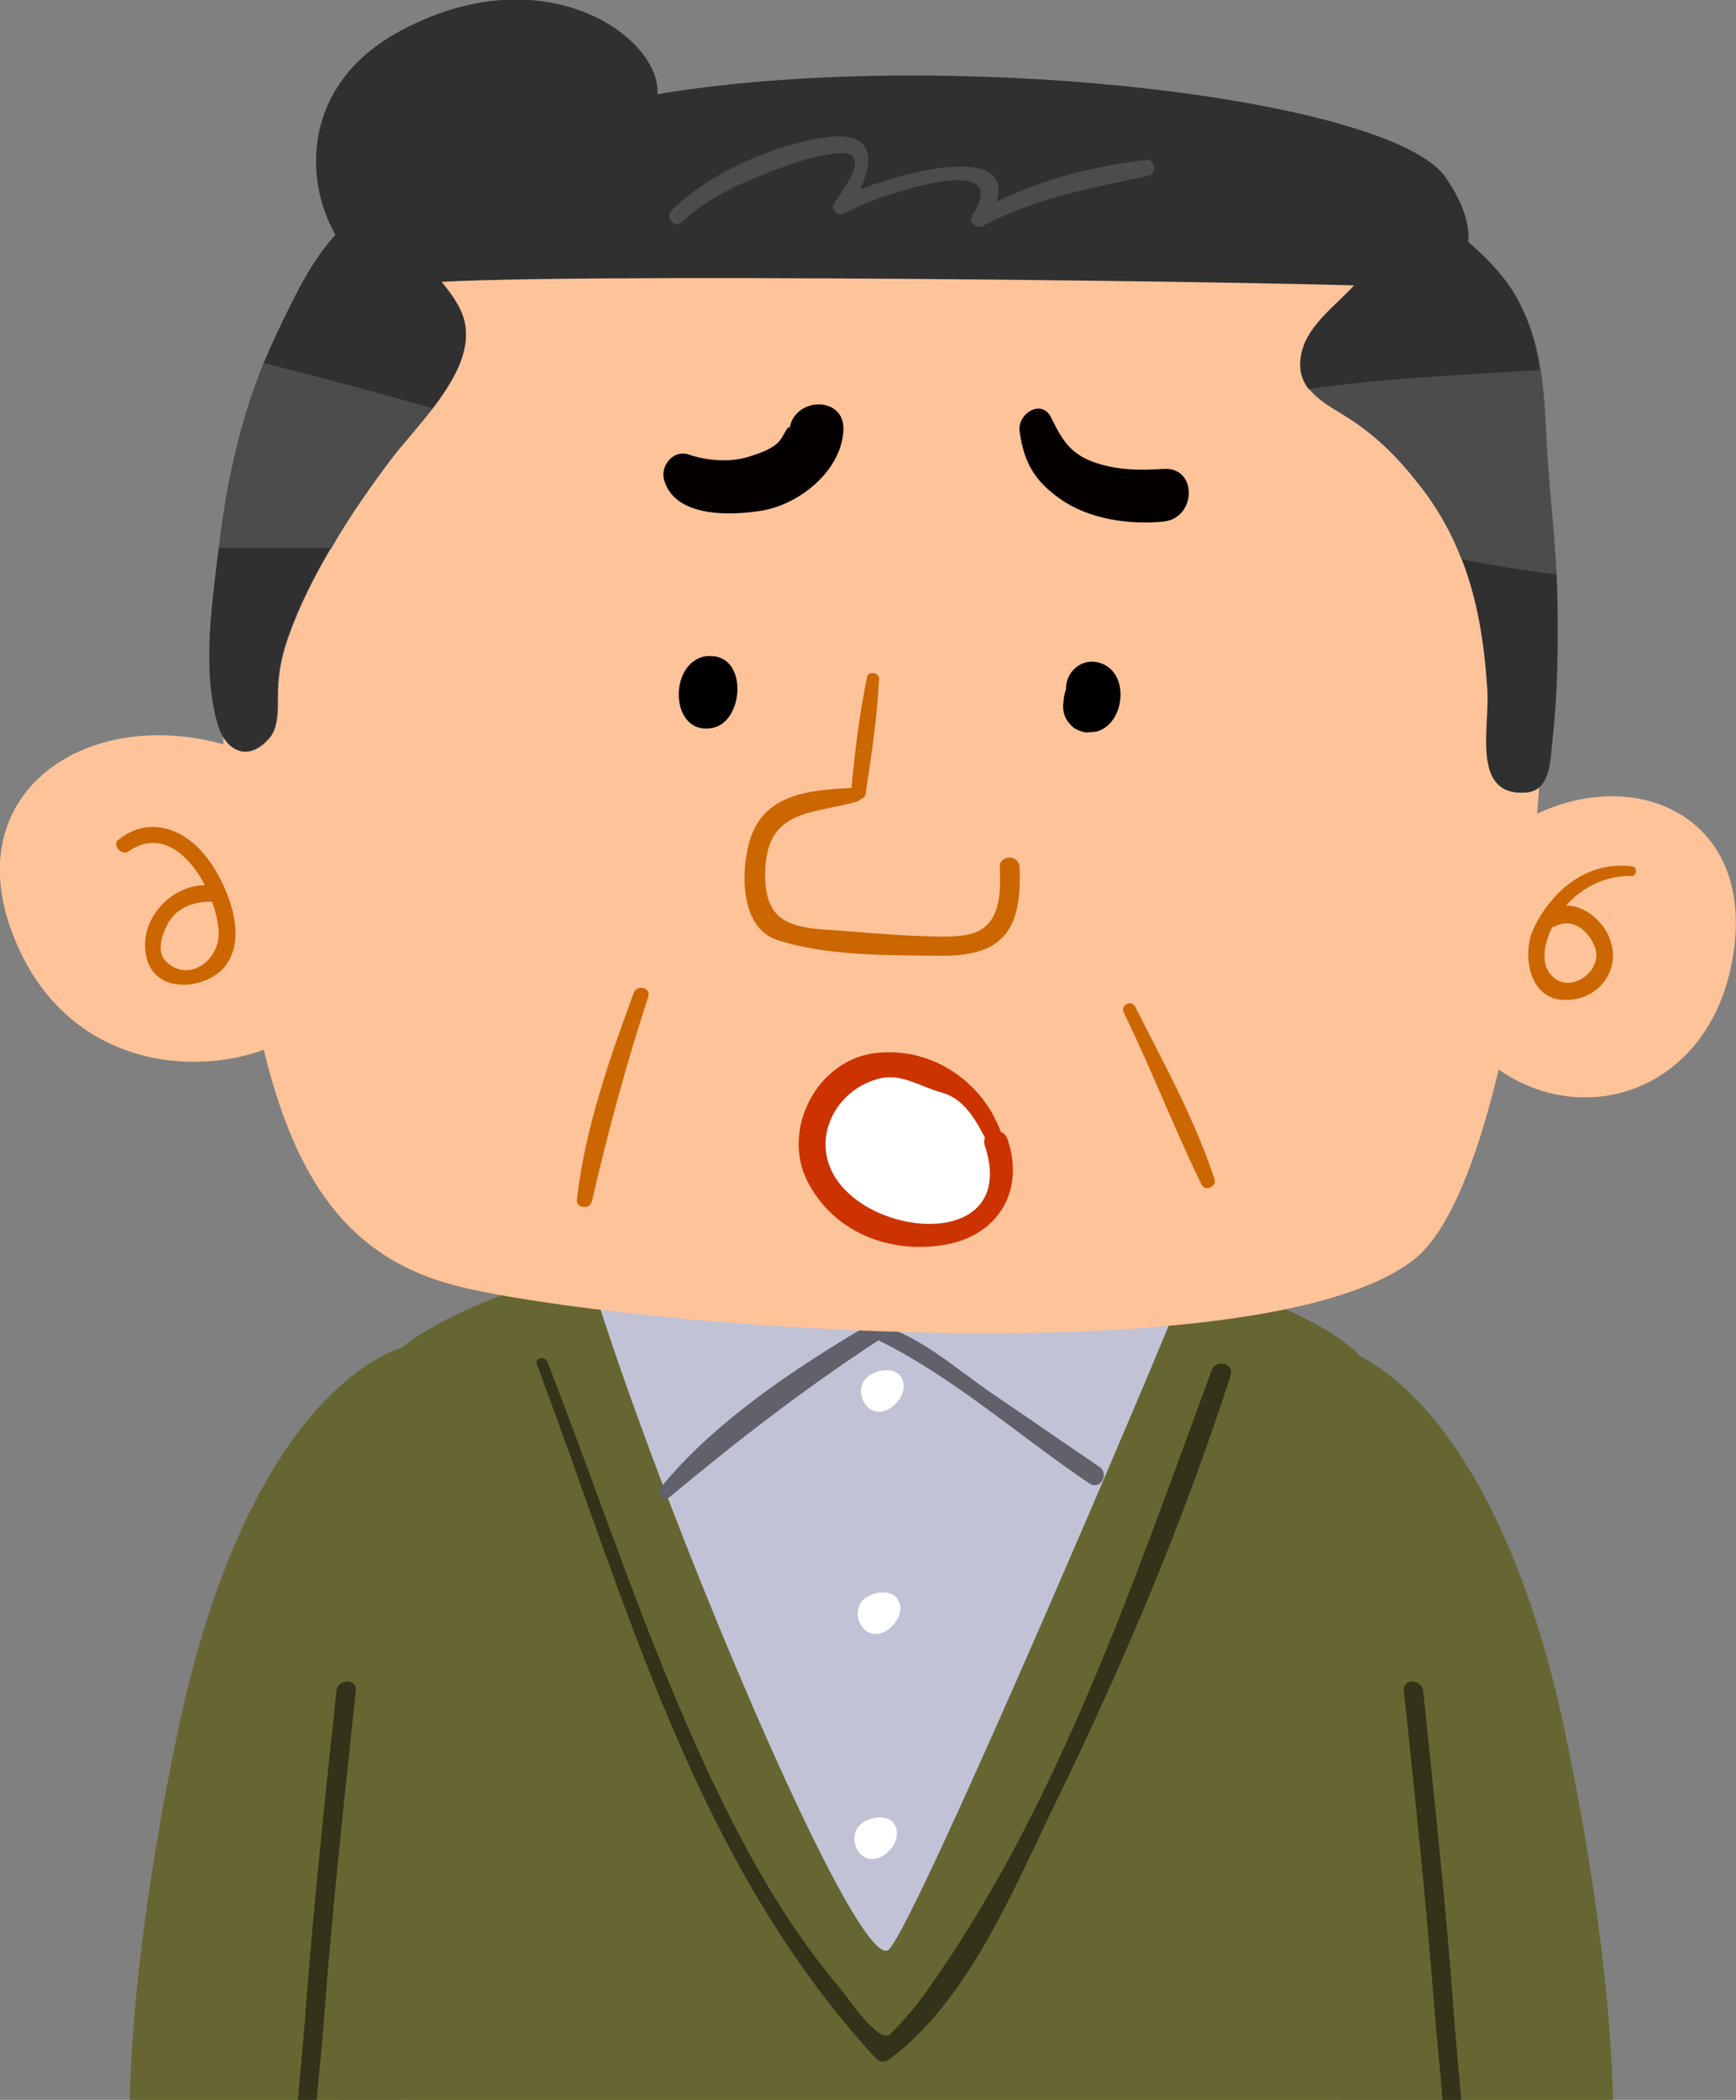 <?xml version="1.0" encoding="utf-8"?>
<!-- Generator: Adobe Illustrator 24.1.3, SVG Export Plug-In . SVG Version: 6.00 Build 0)  -->
<svg version="1.1" id="レイヤー_1" xmlns="http://www.w3.org/2000/svg" xmlns:xlink="http://www.w3.org/1999/xlink" x="0px"
	 y="0px" viewBox="0 0 359.6 434.8" style="enable-background:new 0 0 359.6 434.8;" xml:space="preserve">
<rect x="0" y="0" width="359.6" height="434.8" fill="#808080" stroke="none"/>
<style type="text/css">
	.st0{fill:#666633;}
	.st1{fill:#C2C2D6;}
	.st2{fill:#61616B;}
	.st3{fill:#FFFFFF;}
	.st4{fill:#33331A;}
	.st5{fill:#FFC399;}
	.st6{fill:#666666;}
	.st7{fill:#303030;}
	.st8{fill:#4C4C4C;}
	.st9{fill:#CC6600;}
	.st10{fill:#040000;}
	.st11{fill:#CC3300;}
</style>
<g>
	<path class="st0" d="M283.6,283.4c-3.6-7.5-23.3-15.1-25.9-15.6c-2.6-0.5-142.4-3-142.4-3c-13.5,3-34.5,12.5-36.1,19.6
		c-1.1,5-6.3,95.8-9,150.4h228.5C295.3,380.9,286.3,288.9,283.6,283.4z"/>
	<path class="st0" d="M276.8,278.7l1.1,156.1h56.2c-0.3-16.9-3-43.3-9.9-76.1C312.8,304.7,291.5,283.3,276.8,278.7z"/>
	<path class="st0" d="M36.8,358.7c-6.9,32.8-9.6,59.2-9.9,76.1H83l1.1-156.1C69.4,283.3,48.1,304.7,36.8,358.7z"/>
	<path class="st1" d="M122.1,263.8c14,46.6,55.9,146.5,62.1,139.8c6.2-6.7,57.5-127.4,60.1-134.6
		C246.9,261.7,122.1,263.8,122.1,263.8z"/>
	<path class="st2" d="M138.7,310c13.9-11.6,27.9-22.4,43-32.3c2.1-1.4,0.2-4.6-1.9-3.3c-15,8.8-32,20.1-43,33.7
		C135.7,309.4,137.3,311.1,138.7,310L138.7,310z"/>
	<path class="st2" d="M181.5,277.3c15.7,7.6,29.8,20.2,44.2,29.9c2.2,1.4,4.2-2,2-3.5c-7.4-5-14.7-10.1-22.1-15.1
		c-6.8-4.6-14.9-11.9-23-14.1C181,274.2,179.9,276.6,181.5,277.3L181.5,277.3z"/>
	<path class="st3" d="M178.5,289.2c0.6,2.4,3,4.2,5.9,2.4c1.7-1.1,3.2-3.3,2.7-5.4c-0.7-3-4.3-2.9-6.5-1.7
		C178.6,285.5,178.1,287.5,178.5,289.2z"/>
	<path class="st3" d="M177.8,335.2c0.6,2.4,3,4.2,5.9,2.4c1.7-1.1,3.2-3.3,2.7-5.4c-0.7-3-4.3-2.9-6.5-1.7
		C177.9,331.5,177.4,333.5,177.8,335.2z"/>
	<path class="st3" d="M177.1,381.8c0.6,2.4,3,4.2,5.9,2.4c1.7-1.1,3.2-3.3,2.7-5.4c-0.7-3-4.3-2.9-6.5-1.7
		C177.2,378.2,176.7,380.1,177.1,381.8z"/>
	<path class="st4" d="M111.2,282.5c19,50.5,32.9,103.2,70.3,143.8c0.6,0.6,1.7,0.8,2.4,0.3c16.6-11.9,26.2-35.8,34.8-53.4
		c13.9-28.5,26.5-58.2,36.2-88.4c0.8-2.5-3-3.5-3.9-1.1c-16.2,43.9-32.1,91.2-59.7,129.5c-2.1,2.9-4.4,5.5-6.9,8
		c-2.3,2.2-8.7-7.5-10.3-9.4c-9.8-11.6-17.2-24.1-23.9-37.6c-14.7-29.6-24.8-61.4-36.8-92.2C112.8,280.6,110.7,281.2,111.2,282.5
		L111.2,282.5z"/>
	<path class="st4" d="M73.7,350.1c0.3-2.6-3.7-2.5-4,0c-2.4,22.5-4.8,45-6.5,67.6c-0.4,5.6-1,11.3-1.5,17.1h3.9
		c0.6-6.6,1.3-13,1.7-19.2C69,393.7,71.4,371.9,73.7,350.1z"/>
	<path class="st4" d="M294.8,350.1c-0.3-2.5-4.3-2.6-4,0c2.3,21.8,4.6,43.6,6.3,65.5c0.5,6.2,1.2,12.6,1.7,19.2h3.9
		c-0.5-5.8-1.1-11.6-1.5-17.1C299.6,395.1,297.1,372.5,294.8,350.1z"/>
</g>
<g>
	<g>
		<path class="st5" d="M81.7,44c-29.1,22-40,61.4-34.5,122.2c5.5,60.8,14.5,91.8,47.6,100.1c33.1,8.3,166.4,19.3,198.1-5.5
			c25.8-20.2,37.3-163.6,15.9-201.6C287.4,21.3,110,22.6,81.7,44z"/>
	</g>
	<g>
		<path class="st5" d="M59.4,159.7c-32.1-18.6-69.4-0.5-57,33.1c12.4,33.7,49.7,31.1,63.2,18.1C79.1,198,59.4,159.7,59.4,159.7z"/>
	</g>
	<g>
		<path class="st5" d="M310,173.7c22.3-17.6,53.3-8.3,49.2,22.8c-4.1,31.1-34.7,39.4-53.3,21.2L310,173.7z"/>
	</g>
	<g>
		<path class="st6" d="M95.2,63.8c5.7,11-8.2,23.3-14.2,31.3c-8.3,11.1-16.7,23.9-21.3,37c-1.5,4.3-2.1,7.9-2.1,12.4
			c0,2.5,0.1,6.2-1.7,8.3c-4.4,5.2-9.1,2.8-10.7-2.7c-3.4-11.7-1.1-25.5,0.3-37.4c1.8-15.1,5.4-30.2,12-43.8
			c3.9-8,8.3-17.8,15.5-23.5c5.6-4.4,8-1.7,11,3.5C87.1,54.3,92.3,58.3,95.2,63.8z"/>
	</g>
	<g>
		<path class="st6" d="M280.8,58.7c-4.1,4.7-10.7,8.9-11.4,15.6c-0.6,6,4.1,8.7,8.7,11.5c6.6,4,11.2,8.6,15.9,14.6
			c10,12.7,13.2,26.8,14.2,42.7c0.5,7.4-3.4,21.8,7.9,21c5.3-0.4,5.1-6.8,5.6-11.4c1-8.8,1.1-18,1-26.8c-0.1-12.3-1.9-24.7-2.4-37
			c-0.4-9.7-1.3-18.9-6.2-27.5c-2.3-4.1-5.8-7.7-9.3-10.8c-3.6-3.1-8-8.7-13-9.4c-4.1-0.6-3.5,1.7-4.1,5
			C286.7,50.8,283.9,55.2,280.8,58.7z"/>
	</g>
	<g>
		<path class="st7" d="M95.2,63.8c-2.8-5.5-8.1-9.5-11.3-14.9c-3.1-5.2-5.5-7.9-11-3.5c-7.2,5.7-11.6,15.4-15.5,23.5
			c-1,2.1-1.9,4.2-2.8,6.3c11.7,3,23.3,6,35,9.4C94.6,78,98.7,70.7,95.2,63.8z"/>
	</g>
	<g>
		<path class="st8" d="M81,95.1c2.3-3,5.6-6.6,8.6-10.5c-11.7-3.4-23.3-6.4-35-9.4c-4.9,12-7.7,24.8-9.2,37.6c0,0.3-0.1,0.6-0.1,0.8
			c7.9,0,15.6,0,23.3,0C72.3,107,76.7,100.8,81,95.1z"/>
	</g>
	<g>
		<path class="st7" d="M45.3,113.5c-1.4,11.7-3.5,25.1-0.2,36.5c1.6,5.5,6.3,7.9,10.7,2.7c1.8-2.1,1.7-5.8,1.7-8.3
			c0-4.5,0.6-8.1,2.1-12.4c2.2-6.3,5.3-12.5,8.9-18.5C60.8,113.5,53.1,113.5,45.3,113.5z"/>
	</g>
	<g>
		<path class="st7" d="M314,61.4c-2.3-4.1-5.8-7.7-9.3-10.8c-3.6-3.1-8-8.7-13-9.4c-4.1-0.6-3.5,1.7-4.1,5c-0.9,4.7-3.7,9-6.8,12.6
			c-4.1,4.7-10.7,8.9-11.4,15.6c-0.3,2.6,0.4,4.5,1.7,6.2c16.3-2.3,31.9-2.9,47.9-3.9C318.3,71.4,316.8,66.3,314,61.4z"/>
	</g>
	<g>
		<path class="st8" d="M320.2,88.9c-0.2-4.2-0.5-8.3-1.1-12.3c-16.1,1-31.6,1.7-47.9,3.9c1.7,2.2,4.3,3.7,6.9,5.3
			c6.6,4,11.2,8.6,15.9,14.6c3.9,4.9,6.7,10.1,8.8,15.5c6.4,1.3,13.1,2.3,19.6,3.2C321.9,109,320.6,98.9,320.2,88.9z"/>
	</g>
	<g>
		<path class="st7" d="M322.4,119c-6.6-0.9-13.2-1.9-19.6-3.2c3.3,8.5,4.7,17.5,5.3,27.3c0.5,7.4-3.4,21.8,7.9,21
			c5.3-0.4,5.1-6.8,5.6-11.4c1-8.8,1.1-18,1-26.8C322.6,123.6,322.5,121.3,322.4,119z"/>
	</g>
	<g>
		<g>
			<g>
				<path d="M145.4,138.5c-2.2,2.4-2.6,5.4-0.3,7.8c0.5,0.5,1.4,0.8,2,0.5c3.2-1,5.1-4.2,3-7.2c-1.7-2.5-5.5-3.5-7.6-0.9
					c-2,2.5-2.3,7.9,0.7,9.8c2.5,1.6,5.5,0,7.2-2c2.1-2.4,2.8-5.8,0.8-8.4c-2.1-2.7-5.5-3-8-0.8c-4.6,4.1-3.1,15,4.5,13.4
					c6.1-1.3,7.2-13.7,0.4-14.8c-2.4-0.4-4.3,2.9-1.8,4.2c1.5,0.8,1.8,2,1.4,3.8c-0.2,0.8-1,2.8-1.9,2c-0.9-0.7-0.6-2.5-0.2-3.6
					c0.2-0.6,0.5-1.2,0.9-1.6c0.4-0.4,0.1-0.2,0.6,0c1.1,0.6,0.6,1.5,0,2.5c-0.3,0.5-0.8,0.9-1.3,1.2c-0.6,0.3-0.3-0.2,0.1,0.4
					c-0.4-0.6-0.3-1.8-0.1-2.5c0.1-0.3,0.2-0.6,0.4-0.8c-0.1,0.2-0.3,0.2-0.5,0.2c0.3,0,0.3,0,0.1,0c0.3,0.1,0.6,0.4,0.7,0.5
					c0.1,0.4,0,0.2,0.1,0c-0.2,0.3-0.8,0.5-1.1,0.7c0.8,0.1,1.7,0.2,2.5,0.3c-1.1-0.9-0.7-1.8-0.1-2.9
					C148.9,138.9,146.7,137.1,145.4,138.5L145.4,138.5z"/>
			</g>
		</g>
		<g>
			<g>
				<path d="M223.3,141.7c-1.2,2.2-1.3,4.5,0.6,6.3c0.8,0.8,2,0.7,2.8,0c2.7-2.5,2.8-6.1,0.5-8.8c-0.7-0.8-1.8-0.7-2.7-0.3
					c-2.2,1-3.6,3.6-4.1,5.8c-0.7,3,0.6,5.6,3.5,6.7c2.8,1.1,4.9-1.6,5.8-3.9c0.9-2.3,0.7-5.3-0.9-7.2c-1.4-1.6-3.6-2.1-5.4-1
					c-1.6,0.9-2.5,2.8-2.9,4.5c-0.9,4,1.2,8.9,6.1,7.4c2.8-0.9,1.6-4.9-1.2-4.4c-0.3,0.1-0.1,0.1-0.6,0c0.2,0.1,0.3,0.1,0.2,0
					c0.3,0.5-0.1-0.9-0.1-0.4c0-0.2,0-1.3,0-1c0.1-1.1,0.3-1.4,0.8-2.1c0.1-0.2,0.1-0.1,0.2-0.2c-0.3,0.2-0.5,0.1-0.7,0
					c0,0,0.4,0.4,0.3,0.2c0.2,0.5,0.1,1,0.1,1.5c0,0.4-0.1,1-0.3,1.4c-0.1,0.3-0.6,0.8-0.3,0.7c0.2-0.1,0,0-0.1-0.3
					c-0.1-0.2,0-0.8,0-1.1c0.2-1.1,0.9-2.4,1.9-2.9c-0.9-0.1-1.8-0.2-2.7-0.3c0.9,0.9,0.5,2-0.2,2.9c0.8-0.1,1.6-0.2,2.4-0.3
					c-0.6-0.5-0.3-1.4-0.2-2C226.4,141.2,224.1,140,223.3,141.7L223.3,141.7z"/>
			</g>
		</g>
		<g>
			<g>
				<path d="M223.6,142.1c-0.3,0.1-0.8,0.4-1.1,0.4c0.4,0.4,0.9,0.9,1.3,1.3c0-1.4,0.2-2.7,1.7-3c1.2-0.3,1.9,1,2.1,2
					c0.5,2.4-0.7,4.1-2.9,4.8c-1.9,0.6-1.7,3,0,3.7c2.7,1,5.2-0.9,6.4-3.2c1.2-2.4,1.4-5.5,0.2-7.9c-1.3-2.6-4.4-3.9-7.1-2.8
					c-2.6,1.1-4.1,4.2-3,6.9c0.3,0.8,1.1,1.2,1.9,0.8c0.3-0.2,0.7-0.6,1-0.8C225.6,143.7,225,141.8,223.6,142.1L223.6,142.1z"/>
			</g>
		</g>
	</g>
	<g>
		<g>
			<path class="st9" d="M131.3,205.5c-5.1,13.9-10.1,28.1-11.8,42.9c-0.2,1.8,2.7,2.1,3.1,0.4c3.3-14.4,7.1-28.4,11.7-42.5
				C134.8,204.5,132,203.8,131.3,205.5L131.3,205.5z"/>
		</g>
	</g>
	<g>
		<g>
			<path class="st9" d="M232.8,209.7c5.7,11.7,10.4,23.9,16.1,35.6c0.7,1.5,3.2,0.4,2.7-1.1c-4.1-12.4-10.6-24.2-16.5-35.8
				C234.3,206.9,232,208.2,232.8,209.7L232.8,209.7z"/>
		</g>
	</g>
	<g>
		<g>
			<path class="st9" d="M26.6,176.3c10-7,18.4,8.5,18.7,16.8c0.2,5.6-6.1,10.6-10.9,6c-2.2-2.1-0.7-6,0.5-8.1
				c1.9-3.2,5.3-4.3,8.8-4.3c2.2,0,2.1-3.2,0-3.4c-8.1-0.7-15.6,7.4-13.2,15.5c2.2,7.3,12.8,6,16.4,0.9c4.4-6.2,0.2-16.2-3.6-21.5
				c-4.5-6.4-12.2-9.6-18.8-4.3C23.2,174.9,25.1,177.3,26.6,176.3L26.6,176.3z"/>
		</g>
	</g>
	<g>
		<g>
			<path class="st9" d="M338.1,179.4c-9.2-1.2-16.6,4.9-20.4,12.8c-2.4,5-1.2,14.1,5.6,14.8c7.2,0.7,12.7-5.7,10.2-12.5
				c-1.9-5.2-8.6-9.5-13.4-5.3c-1.5,1.3,0.4,3.5,2,2.6c3.7-1.9,7,0.9,8.3,4.4c1.7,4.8-4.9,9.6-8.7,6.1c-3.4-3.1-1.2-8.7,0.6-11.8
				c3.1-5.6,9.3-9.3,15.6-9.1C339,181.5,339.3,179.6,338.1,179.4L338.1,179.4z"/>
		</g>
	</g>
	<g>
		<path class="st7" d="M290.9,59.5c-13.5-1.1-186.7-3.3-204.7-0.7c-18,2.7-34-35.3-4-52c30-16.7,54.7,0.7,54,12.7
			c60-10,152,0.7,163.3,17.3C310.9,53.5,298.9,60.2,290.9,59.5z"/>
	</g>
	<g>
		<g>
			<path class="st8" d="M141.3,46c5.7-5.6,14.3-9,21.7-11.7c3.5-1.3,7.2-2.3,10.9-2.6c6.9-0.4,0.7,7.8-1.1,10.3
				c-1,1.4,0.9,3,2.2,2.2c4.1-2.4,8.8-3.8,13.3-5.1c5.6-1.6,19.8-4.9,13.1,5.5c-0.9,1.4,0.8,2.9,2.2,2.2
				c11.1-5.9,22.3-7.8,34.3-10.4c1.8-0.4,1.4-3.5-0.4-3.3c-12.5,1.5-24.5,4.7-35.5,11c0.7,0.7,1.4,1.4,2.2,2.2
				c12.5-20.2-23.1-9.3-30.9-4.9c0.7,0.7,1.5,1.5,2.2,2.2c5-7,8-16.8-4.2-15.2c-10.7,1.4-24.7,7.5-32.3,15.3
				C137.7,45.2,139.9,47.4,141.3,46L141.3,46z"/>
		</g>
	</g>
	<g>
		<g>
			<path class="st9" d="M179.6,140.2c-1.6,7.8-2.6,15.9-3.3,23.8c-0.2,1.7,2.7,2.1,3,0.4c1.2-7.9,2.4-15.9,2.8-23.9
				C182,139.2,179.8,138.9,179.6,140.2L179.6,140.2z"/>
		</g>
	</g>
	<g>
		<g>
			<path class="st9" d="M177.2,163.1c-9.6,0.5-19.4,1.1-22.1,11.7c-1.6,6.2-1.7,17.2,5.8,19.8c10.2,3.4,23.5,3.2,34.2,3.3
				c13.2,0.1,16.6-6,16.1-18.3c-0.1-2.7-4.2-2.7-4.1,0c0.2,5.1,0.3,12.2-6.1,13.8c-3.4,0.8-7.3,0.5-10.7,0.4
				c-6.4-0.2-12.9-0.9-19.3-1.3c-8.6-0.6-12.6-2.6-12.5-11.8c0.2-13.1,9.4-12.1,19-14.7C179.1,165.5,178.8,163.1,177.2,163.1
				L177.2,163.1z"/>
		</g>
	</g>
</g>
<g>
	<path class="st3" d="M206.4,236.6c-1.7-4.4-4.4-9.9-8.9-12c-1.8-0.9-3.8-1.1-5.6-2c-2.6-1.3-5.3-2.5-8.2-2.2
		c-4.3,0.6-7.6,1.4-10.7,4.7c-3,3.2-5,7.7-4.8,12.2c0.7,12.6,15.1,20.6,26.6,18.5C205.4,254.4,210.3,246.4,206.4,236.6z"/>
</g>
<path class="st10" d="M137.5,99.1c2,8.2,14.1,7.7,20.5,6.6c7.8-1.4,16.3-8.3,16.7-16.6c0.4-7.3-10.5-7-11.2,0
	c0.2-2.1-1.3,1.4-2.1,2.3c-1.6,1.7-4.2,2.5-6.4,3.2c-3.9,1.2-8.6,0.8-12.4-0.5C139.5,93.1,136.9,96.3,137.5,99.1L137.5,99.1z"/>
<g>
	<g>
		<path class="st10" d="M211.2,89.3c0.9,6.4,3,10.2,8.4,14c5.9,4.2,14.3,5.4,21.4,4.7c6.9-0.7,7.1-11.4,0-10.9
			c-5.2,0.3-9.7,0.3-14.7-1.5c-4.7-1.8-6.4-4.7-8.5-9C215.9,82.4,210.7,85.6,211.2,89.3L211.2,89.3z"/>
	</g>
</g>
<path class="st11" d="M207.9,236.2c-3.3-11.7-14.7-19.8-27-18.1c-11.7,1.7-18.9,15.6-13.8,26.2c5.3,10.7,16.8,15.3,28.2,13.5
	c11.3-1.7,17.1-11.1,13.4-21.9c-1-3-5.7-1.7-4.7,1.3c6.8,20.7-21.2,19.7-30.3,7.6c-6.3-8.4-0.8-19.3,8.6-21.5
	c4.5-1.1,8.5,1.8,12.7,2.9c5.4,1.5,7.6,6.8,10,11.2C205.9,238.9,208.4,237.8,207.9,236.2z"/>
</svg>
